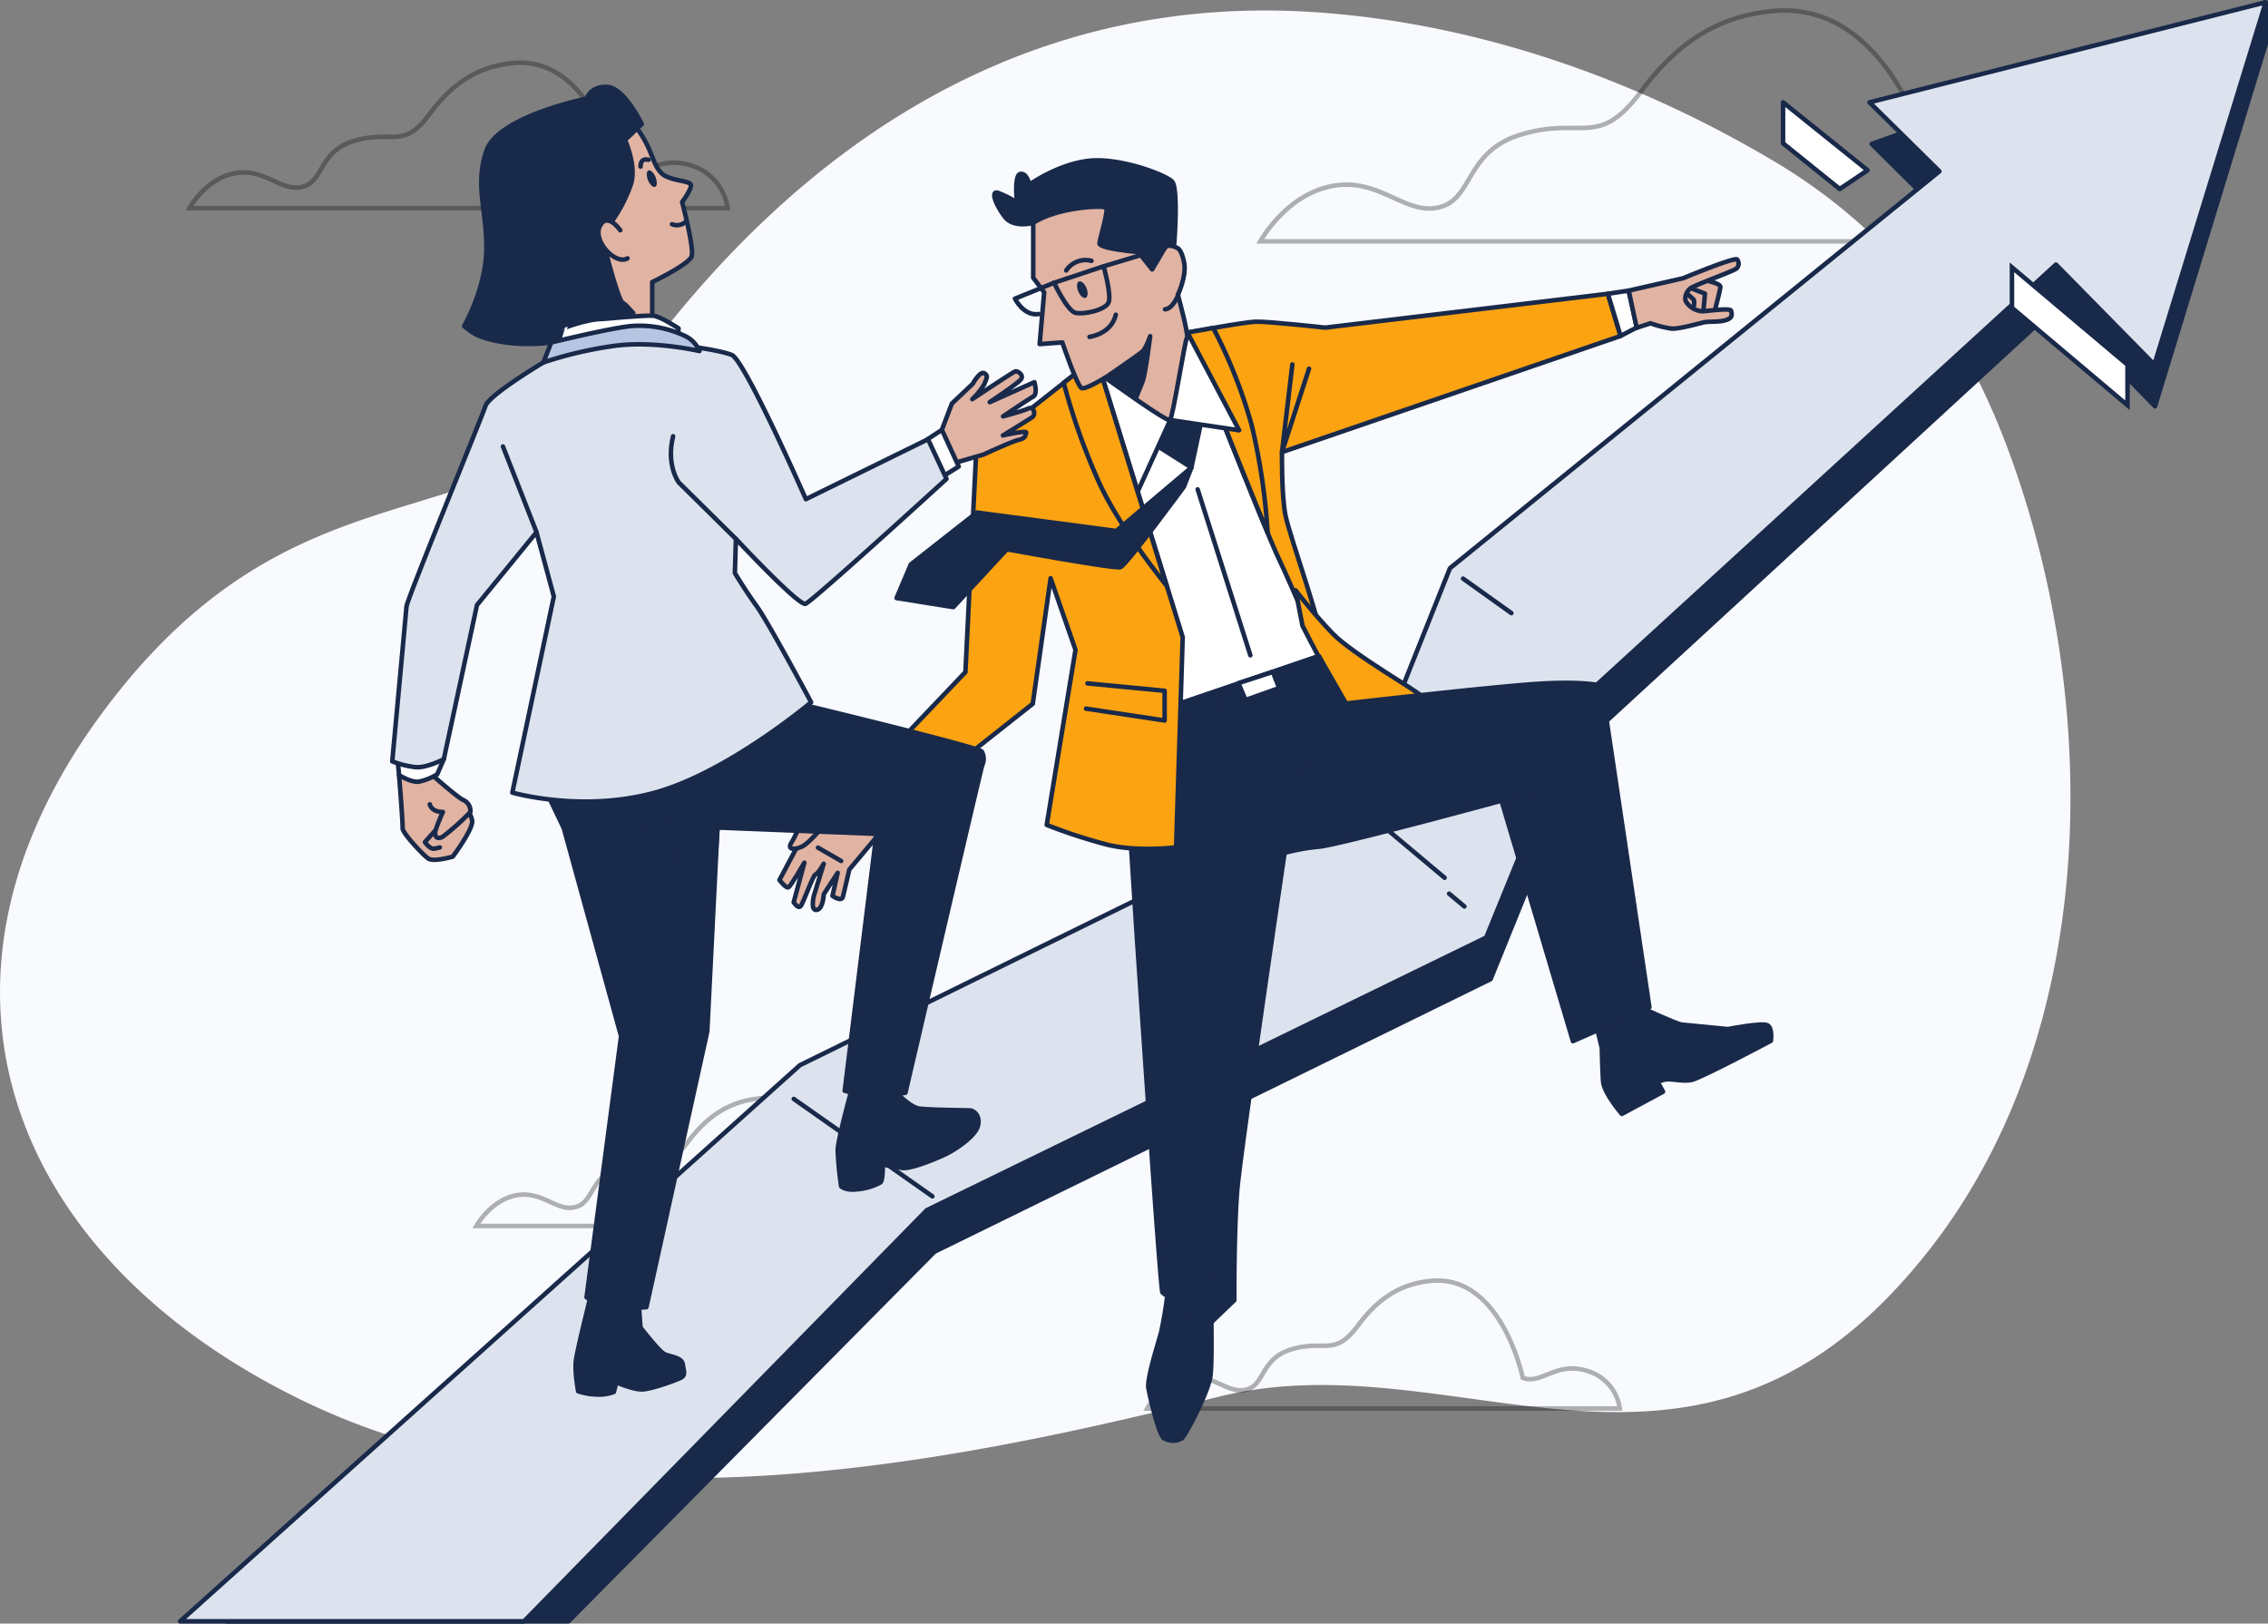 <svg xmlns="http://www.w3.org/2000/svg" width="500.5" height="358.26" viewBox="0 0 500.5 358.26">
  <rect x="0" y="0" width="500.5" height="358.26" fill="#808080" stroke="none"/>
  <g id="Finance_leaders-bro" data-name="Finance leaders-bro" transform="translate(-56.935 -22.313)">
    <g id="freepik--background-simple--inject-25" transform="translate(56.935 24.629)">
      <path id="Path_1572" data-name="Path 1572" d="M470.764,74.854A122.444,122.444,0,0,0,447.3,57.233c-27.716-16.272-58.668-27.641-90.639-31.359-3.086-.352-6.187-.645-9.289-.854-72.025-4.939-120.6,37.842-150.566,78.967s-73.148,15.9-117.344,75.684S59.231,300.317,124.162,331.579s148.424,12.059,201.9-1.1,105.861,32.356,156.612-32.356c38.091-48.575,38.061-121.681,17.117-177.361C492.8,102.188,483.558,87.228,470.764,74.854Z" transform="translate(-56.935 -24.629)" fill="#f8fafe"/>
    </g>
    <g id="freepik--Clouds--inject-25" transform="translate(98.74 24.629)">
      <path id="Path_1574" data-name="Path 1574" d="M637.69,130.27S629.23,88.88,601,91.7c-12.83,1.28-21.42,7.72-28.86,17.71-9.55,12.82-13,5.37-26.64,9.57-12.23,3.77-10.35,14.12-17.88,16s-13.17-6.59-23.52-4.71-16,12.23-16,12.23H676.27a18.24,18.24,0,0,0-13.17-15C650.86,123.69,645.22,133.1,637.69,130.27Z" transform="translate(-251.785 -91.562)" fill="none" stroke="#000" stroke-width="1" opacity="0.3"/>
      <path id="Path_1575" data-name="Path 1575" d="M193.16,127.53S187.81,101.4,170,103.18c-8.11.82-13.52,4.87-18.22,11.18-6,8.09-8.18,3.39-16.81,6-7.72,2.38-6.53,8.91-11.29,10.1s-8.31-4.16-14.84-3-10.1,7.72-10.1,7.72H217.5a11.5,11.5,0,0,0-8.31-9.5C201.47,123.37,197.91,129.31,193.16,127.53Z" transform="translate(-98.74 -91.562)" fill="none" stroke="#000" stroke-width="1" opacity="0.3"/>
      <path id="Path_1576" data-name="Path 1576" d="M494,393.28s-4.7-22.95-20.35-21.38c-7.11.71-11.87,4.28-16,9.82-5.3,7.1-7.19,3-14.77,5.3-6.78,2.09-5.74,7.83-9.91,8.87s-7.3-3.65-13-2.61-8.86,6.78-8.86,6.78h104.3a10.1,10.1,0,0,0-7.3-8.34C501.28,389.63,498.15,394.85,494,393.28Z" transform="translate(-199.762 -91.562)" fill="none" stroke="#000" stroke-width="1" opacity="0.3"/>
      <path id="Path_1577" data-name="Path 1577" d="M244.93,353s-4.7-22.94-20.35-21.38c-7.11.71-11.87,4.28-16,9.82-5.29,7.1-7.18,3-14.76,5.3-6.78,2.09-5.74,7.83-9.91,8.87s-7.3-3.65-13-2.61-8.86,6.78-8.86,6.78h104.3a10.1,10.1,0,0,0-7.3-8.34C252.23,349.3,249.1,354.52,244.93,353Z" transform="translate(-98.74 -91.562)" fill="none" stroke="#000" stroke-width="1" opacity="0.3"/>
    </g>
    <g id="freepik--Arrow--inject-25" transform="translate(96.69 22.813)">
      <path id="Path_1578" data-name="Path 1578" d="M469.983,160.51l15.343,15.23L377.92,263.32,358.6,312.06,235.277,372.98,106.88,486.5h75.5l80.75-81.54L385.875,344.8l21.6-53.31L510.9,196.3l21.6,22.09,24.439-79.97v-9.18Z" transform="translate(-96.69 -129.24)" fill="#19294a" stroke="#19294a" stroke-linecap="round" stroke-linejoin="round" stroke-width="1"/>
      <path id="Path_1579" data-name="Path 1579" d="M469.492,151.32l15.429,15.23L376.909,254.13,357.48,302.87,233.46,363.79,96.69,486.5h75.886l88.891-90.72,123.442-60.16,21.718-53.31,104.013-95.19,21.718,22.08,24.577-79.96Z" transform="translate(-96.69 -129.24)" fill="#dde3ee" stroke="#19294a" stroke-linecap="round" stroke-linejoin="round" stroke-width="1"/>
      <line id="Line_39" data-name="Line 39" x2="3.37" y2="2.82" transform="translate(280.034 196.7)" fill="none" stroke="#19294a" stroke-linecap="round" stroke-linejoin="round" stroke-width="1"/>
      <line id="Line_40" data-name="Line 40" x2="16.05" y2="13.47" transform="translate(262.988 179.72)" fill="none" stroke="#19294a" stroke-linecap="round" stroke-linejoin="round" stroke-width="1"/>
      <line id="Line_41" data-name="Line 41" x2="10.66" y2="7.61" transform="translate(283.114 127.18)" fill="none" stroke="#19294a" stroke-linecap="round" stroke-linejoin="round" stroke-width="1"/>
      <line id="Line_42" data-name="Line 42" x1="30.59" y1="21.49" transform="translate(135.415 242)" fill="none" stroke="#19294a" stroke-linecap="round" stroke-linejoin="round" stroke-width="1"/>
      <path id="Path_1580" data-name="Path 1580" d="M593.46,160.365V151.32l18.652,14.99-6.142,4.134Z" transform="translate(-239.735 -129.24)" fill="#fff" stroke="#19294a" stroke-linecap="round" stroke-linejoin="round" stroke-width="1"/>
      <path id="Path_1581" data-name="Path 1581" d="M673.787,217.561v-8.946l-25.5-21.495v8.937Z" transform="translate(-244.046 -128.629)" fill="#fff" stroke="#19294a" stroke-width="1"/>
    </g>
    <g id="freepik--character-2--inject-25" transform="translate(228.943 57.7)">
      <path id="Path_1582" data-name="Path 1582" d="M328.58,205.22l-6,11.28s1.45,1.91,2,1.6,3.5-5.42,3.5-5.42l-2.36,8.73s.95,1.51,1.54.85,2.74-6.91,3.28-7,1.81-2.35,1.81-2.35L330.17,220s-.82,3.33.63,3.1,1.55-3.45,1.55-3.45l3.08-4.73L334.28,220s2,1.42,2.31.2,1.4-6,1.4-6,5-6,5.58-6.67,3.53-7.91,3.53-7.91l-4.46-6.28Z" transform="translate(-322.58 -57.7)" fill="#e1b3a2" stroke="#19294a" stroke-linecap="round" stroke-linejoin="round" stroke-width="1"/>
      <path id="Path_1583" data-name="Path 1583" d="M341.81,194.74l-11.88,3.09s-3.61,8.8-4.64,10.32.21,1.81,2.06,1.07,5.06-4.92,5.06-4.92,5.65.84,7.52-2.22" transform="translate(-322.58 -57.7)" fill="#e1b3a2" stroke="#19294a" stroke-linecap="round" stroke-linejoin="round" stroke-width="1"/>
      <line id="Line_43" data-name="Line 43" x2="5.1" y2="2.94" transform="translate(8.51 151.66)" fill="none" stroke="#19294a" stroke-linecap="round" stroke-linejoin="round" stroke-width="1"/>
      <path id="Path_1584" data-name="Path 1584" d="M414.73,97.2l24.71,63.06,2.18,6.83s-23.79,9.94-28.73,10.73a47.14,47.14,0,0,0-6.82,1.45l-24.89-62.42,8.44-13.44L409.84,95Z" transform="translate(-322.58 -57.7)" fill="#fff" stroke="#19294a" stroke-linecap="round" stroke-linejoin="round" stroke-width="1"/>
      <line id="Line_44" data-name="Line 44" x2="11.63" y2="36.61" transform="translate(92.29 72.6)" fill="none" stroke="#19294a" stroke-linecap="round" stroke-linejoin="round" stroke-width="1"/>
      <path id="Path_1585" data-name="Path 1585" d="M408.37,306.49a95.36,95.36,0,0,1-1.55,9.78c-.76,2.77-3.18,10.35-2.82,12.33s2.29,10.46,3.47,11.09a3.855,3.855,0,0,0,3.9,0c.96-.78,5.84-10.3,6.3-13.62s.15-14.15.22-15S408.37,306.49,408.37,306.49Z" transform="translate(-322.58 -57.7)" fill="#19294a" stroke="#19294a" stroke-linecap="round" stroke-linejoin="round" stroke-width="1"/>
      <path id="Path_1586" data-name="Path 1586" d="M512.62,244.61s8,3.7,9.06,3.79,10.18,1,10.18,1,7.56-1.48,8.74-.85.77,3.43.77,3.43-15.21,8.08-17.37,8.6-4.75-.4-6.2,0l-1.45.41,1.22,2.23-9.09,4.89s-4-4.6-4.16-7.26-.26-7.28-.26-7.28l-1.3-5.43Z" transform="translate(-322.58 -57.7)" fill="#19294a" stroke="#19294a" stroke-linecap="round" stroke-linejoin="round" stroke-width="1"/>
      <path id="Path_1587" data-name="Path 1587" d="M412.64,95.72s17,43.39,20.22,50.07,6.08,14.74,8.56,16.83-6.39-22.12-7.23-26.88-.71-13.66-.71-13.66L508.2,96.45l-2.8-9.31L443,94.61s-12.7-1.4-15.36-1.31S412.64,95.72,412.64,95.72Z" transform="translate(-322.58 -57.7)" fill="#fca311" stroke="#19294a" stroke-linecap="round" stroke-linejoin="round" stroke-width="1"/>
      <path id="Path_1588" data-name="Path 1588" d="M418.31,94.69c-3.07.54-5.67,1-5.67,1s11.9,30.29,17.67,44.15a137.654,137.654,0,0,0-3.51-23.67,109.6,109.6,0,0,0-8.49-21.48Z" transform="translate(-322.58 -57.7)" fill="#fca311" stroke="#19294a" stroke-linecap="round" stroke-linejoin="round" stroke-width="1"/>
      <path id="Path_1589" data-name="Path 1589" d="M435.77,102.74l-2.29,19.34,5.96-18.4" transform="translate(-322.58 -57.7)" fill="none" stroke="#19294a" stroke-linecap="round" stroke-linejoin="round" stroke-width="1"/>
      <path id="Path_1590" data-name="Path 1590" d="M505.4,87.14l4.59-.7,1.81,8.13-3.6,1.87Z" transform="translate(-322.58 -57.7)" fill="#fff" stroke="#19294a" stroke-linecap="round" stroke-linejoin="round" stroke-width="1"/>
      <path id="Path_1591" data-name="Path 1591" d="M526.45,84.1s3.85.64,3.77,1.57-1.45,6-1.45,6a11.61,11.61,0,0,1-5.62,0c-2.43-.83-3.22-2.62-2.61-4.29S526.45,84.1,526.45,84.1Z" transform="translate(-322.58 -57.7)" fill="#e1b3a2" stroke="#19294a" stroke-linecap="round" stroke-linejoin="round" stroke-width="1"/>
      <path id="Path_1592" data-name="Path 1592" d="M523.64,85.89l3.18,1.21-.34,3.88" transform="translate(-322.58 -57.7)" fill="none" stroke="#19294a" stroke-linecap="round" stroke-linejoin="round" stroke-width="1"/>
      <path id="Path_1593" data-name="Path 1593" d="M522.47,86.73l1.89,1.72a3,3,0,0,1,0,1.41" transform="translate(-322.58 -57.7)" fill="none" stroke="#19294a" stroke-linecap="round" stroke-linejoin="round" stroke-width="1"/>
      <path id="Path_1594" data-name="Path 1594" d="M510,86.44l12-2.73s11.51-4.79,11.92-4.13a1.45,1.45,0,0,1-.17,2c-.68.57-9.07,3.6-10.06,4.3s-1.61,2.36-.9,3.21A4.55,4.55,0,0,0,526.48,91c1.74-.17,6-.74,6.11-.1s.5,1.45-1,2-3.78.3-4.89.52-5.6,1.55-7.31,1.4a24.28,24.28,0,0,1-4.59-1.17l-3.05,1Z" transform="translate(-322.58 -57.7)" fill="#e1b3a2" stroke="#19294a" stroke-linecap="round" stroke-linejoin="round" stroke-width="1"/>
      <path id="Path_1595" data-name="Path 1595" d="M438,160.39s12.5,24.3,13.48,24.32,12.3-8.51,12.6-8.9-15.08-9.18-19.42-13.7-8.17-9.53-8.17-9.53Z" transform="translate(-322.58 -57.7)" fill="#fca311" stroke="#19294a" stroke-linecap="round" stroke-linejoin="round" stroke-width="1"/>
      <path id="Path_1596" data-name="Path 1596" d="M441.62,167.09l6,10.46s31.37-3.61,42-4.32,14.38.42,14.38.42l10.56,70.93-16.87,7.48L481.92,199s-35.12,9.57-40.25,10.15a43.659,43.659,0,0,0-7.62,1.37s-9.68,65.55-10.42,74.21-.68,24.5-.68,24.5l-4.86,4.66s-10.49-5.57-11-6.43-5.83-81.28-5.83-81.28l-2-31.42,6.8-15.45Z" transform="translate(-322.58 -57.7)" fill="#19294a" stroke="#19294a" stroke-linecap="round" stroke-linejoin="round" stroke-width="1"/>
      <path id="Path_1597" data-name="Path 1597" d="M409.95,181.41l33.15-11.4-1.48-2.92-32.14,10.92Z" transform="translate(-322.58 -57.7)" fill="#19294a" stroke="#19294a" stroke-linecap="round" stroke-linejoin="round" stroke-width="1"/>
      <path id="Path_1598" data-name="Path 1598" d="M423.88,173.06l1.55,3.71,7.43-2.63-1.4-3.56Z" transform="translate(-322.58 -57.7)" fill="#fff" stroke="#19294a" stroke-linecap="round" stroke-linejoin="round" stroke-width="1"/>
      <line id="Line_45" data-name="Line 45" x1="0.07" y1="4.03" transform="translate(94.2 180)" fill="none" stroke="#19294a" stroke-linecap="round" stroke-linejoin="round" stroke-width="1"/>
      <line id="Line_46" data-name="Line 46" x1="1.17" y1="67.88" transform="translate(94.34 188.27)" fill="none" stroke="#19294a" stroke-linecap="round" stroke-linejoin="round" stroke-width="1"/>
      <path id="Path_1599" data-name="Path 1599" d="M434.05,210.48S436,197,440,189" transform="translate(-322.58 -57.7)" fill="none" stroke="#19294a" stroke-linecap="round" stroke-linejoin="round" stroke-width="1"/>
      <path id="Path_1600" data-name="Path 1600" d="M442,182.73s-5.81,9.5-6.7,11.57" transform="translate(-322.58 -57.7)" fill="none" stroke="#19294a" stroke-linecap="round" stroke-linejoin="round" stroke-width="1"/>
      <line id="Line_47" data-name="Line 47" y1="0.91" x2="2.89" transform="translate(169.98 136.99)" fill="none" stroke="#19294a" stroke-linecap="round" stroke-linejoin="round" stroke-width="1"/>
      <line id="Line_48" data-name="Line 48" y1="2.42" x2="7.66" transform="translate(159.34 138.84)" fill="none" stroke="#19294a" stroke-linecap="round" stroke-linejoin="round" stroke-width="1"/>
      <path id="Path_1601" data-name="Path 1601" d="M405,120.11l8.49,5.37,2.67-12.47-9.58-2.96Z" transform="translate(-322.58 -57.7)" fill="#19294a" stroke="#19294a" stroke-linecap="round" stroke-linejoin="round" stroke-width="1"/>
      <path id="Path_1602" data-name="Path 1602" d="M408.82,115l-7.24,15.9-9.61-25.68,20.67-9.5,11.38,21.54Z" transform="translate(-322.58 -57.7)" fill="#fff" stroke="#19294a" stroke-linecap="round" stroke-linejoin="round" stroke-width="1"/>
      <path id="Path_1603" data-name="Path 1603" d="M344.81,190.63l-3.92,4.1,6.24,7.01,2.02-3.17Z" transform="translate(-322.58 -57.7)" fill="none" stroke="#19294a" stroke-linecap="round" stroke-linejoin="round" stroke-width="1"/>
      <path id="Path_1604" data-name="Path 1604" d="M389.62,103.41,366,122l-2.38,48.62-20,21,5.86,8.9,29-22.91,3.94-27.69,5.49,15.8-6.35,38.62a115.876,115.876,0,0,0,13.4,4.37c6.65,1.64,15.15.58,15.15.58l1.46-46.37-18.62-60.25Z" transform="translate(-322.58 -57.7)" fill="#fca311" stroke="#19294a" stroke-linecap="round" stroke-linejoin="round" stroke-width="1"/>
      <path id="Path_1605" data-name="Path 1605" d="M390.56,173.11l17.02,1.64v6.55l-17.35-2.62" transform="translate(-322.58 -57.7)" fill="#fca311" stroke="#19294a" stroke-linecap="round" stroke-linejoin="round" stroke-width="1"/>
      <path id="Path_1606" data-name="Path 1606" d="M392.91,102.62l-3.29.79-4.31,3.39a145.341,145.341,0,0,0,7.7,21.76c3.62,8,10.47,17.26,15,23Z" transform="translate(-322.58 -57.7)" fill="#fca311" stroke="#19294a" stroke-linecap="round" stroke-linejoin="round" stroke-width="1"/>
      <path id="Path_1607" data-name="Path 1607" d="M413.49,125.48l-16.58,14-30.77-4.07-14.57,11.45-3.14,7.42,12.53,2,11.82-12.76s23.77,4.37,25.06,3.94,14-17.75,14-17.75Z" transform="translate(-322.58 -57.7)" fill="#19294a" stroke="#19294a" stroke-linecap="round" stroke-linejoin="round" stroke-width="1"/>
      <path id="Path_1608" data-name="Path 1608" d="M378.58,71.49s-4.27,1.23-6.24-1.32-3.27-5.85-1.53-5.3A22.1,22.1,0,0,1,375,67s-.67-6,.74-6.3,2,2.36,2,2.36,6.14-4.44,13-5.25,17,3.05,18.48,4.56.49,15.14.2,16.11-.87,3.3-1.93,4-3.52,1.68-4.81.58-1.16-2.68-3.51-3.08-8.11-.5-8.49-2.92,2.16-6.76-.22-6.77-8.32,2.07-9.91,2.13S378.58,71.49,378.58,71.49Z" transform="translate(-322.58 -57.7)" fill="#19294a" stroke="#19294a" stroke-linecap="round" stroke-linejoin="round" stroke-width="1"/>
      <path id="Path_1609" data-name="Path 1609" d="M378.58,71.49V83.61L381,86.8l-1,11.44,5-.37s3.33,9.82,4.3,10.1,5.17-2.34,5.17-2.34,13.65,9.91,14.29,9.37,3.29-17.59,3.74-18.15-2-9.5-2-9.5,1.94-4,1.4-7-1.5-3.31-1.5-3.31-2.09-1.17-2.78,0l-2.79,4.73-3.05-3.84s-8.67-.74-8.57-1.93,2-7.17,1.46-7.82S383.85,68,378.58,71.49Z" transform="translate(-322.58 -57.7)" fill="#e1b3a2" stroke="#19294a" stroke-linecap="round" stroke-linejoin="round" stroke-width="1"/>
      <path id="Path_1610" data-name="Path 1610" d="M390.33,85.86c.4,1,.32,2-.18,2.18s-1.23-.45-1.64-1.45-.32-2,.18-2.17S389.92,84.86,390.33,85.86Z" transform="translate(-322.58 -57.7)" fill="#19294a"/>
      <path id="Path_1611" data-name="Path 1611" d="M383.18,84.71s2.9,6.13,4.66,6.61,6.75-.57,7.39-2.31-1.12-7.93-1.12-7.93Z" transform="translate(-322.58 -57.7)" fill="none" stroke="#19294a" stroke-linecap="round" stroke-linejoin="round" stroke-width="1"/>
      <line id="Line_49" data-name="Line 49" y1="4.11" x2="13.6" transform="translate(71.53 19.27)" fill="none" stroke="#19294a" stroke-linecap="round" stroke-linejoin="round" stroke-width="1"/>
      <path id="Path_1612" data-name="Path 1612" d="M383.18,84.71l-8.63,3.51s1.95,3.93,5.26,3.39" transform="translate(-322.58 -57.7)" fill="none" stroke="#19294a" stroke-linecap="round" stroke-linejoin="round" stroke-width="1"/>
      <path id="Path_1613" data-name="Path 1613" d="M391,96.65s4.78-.57,5.81-4.89" transform="translate(-322.58 -57.7)" fill="none" stroke="#19294a" stroke-linecap="round" stroke-linejoin="round" stroke-width="1"/>
      <path id="Path_1614" data-name="Path 1614" d="M394.53,105.63s7.21-4.95,8.09-5.69,1.77-3.45,1.77-3.45-1,8.25-1.68,10-1.45,3.63-1.45,3.63Z" transform="translate(-322.58 -57.7)" fill="#19294a" stroke="#19294a" stroke-linecap="round" stroke-linejoin="round" stroke-width="1"/>
      <path id="Path_1615" data-name="Path 1615" d="M410.59,87.35s-1.11,3.05-2.92,3.22" transform="translate(-322.58 -57.7)" fill="none" stroke="#19294a" stroke-linecap="round" stroke-linejoin="round" stroke-width="1"/>
      <path id="Path_1616" data-name="Path 1616" d="M385.86,82a5.13,5.13,0,0,1,5.57-2.13" transform="translate(-322.58 -57.7)" fill="none" stroke="#19294a" stroke-linecap="round" stroke-linejoin="round" stroke-width="1"/>
    </g>
    <g id="freepik--character-1--inject-25" transform="translate(143.496 41.493)">
      <path id="Path_1617" data-name="Path 1617" d="M301.79,225.41,304,219.6l4.6-4.35s1.6-2.91,2.57-2.32.4,1.22,0,2.37a15.582,15.582,0,0,1-2.66,3.33s9-6,9.5-6.13,2,.84,1.2,1.8-6.86,5-6.86,5l9.86-4.41s.79,2.61-.28,3.19-6.63,4.35-6.63,4.35,4.33-1.16,5.56-1.73,1.75,1.34.85,1.94-6.44,4-6.44,4,5.36-1.24,5.13-.58-.1,1.18-1.65,1.55-7.73,3.23-7.73,3.23l-8.51,2.49Z" transform="translate(-180.5 -149.735)" fill="#e1b3a2" stroke="#19294a" stroke-linecap="round" stroke-linejoin="round" stroke-width="1"/>
      <path id="Path_1618" data-name="Path 1618" d="M298.68,227.45l3.12-2.04,3.71,8.09-4.44,2.76Z" transform="translate(-180.5 -149.735)" fill="#fff" stroke="#19294a" stroke-linecap="round" stroke-linejoin="round" stroke-width="1"/>
      <path id="Path_1619" data-name="Path 1619" d="M182,301.59s.87,10.62.78,11.68,4.5,5.93,5.68,6.74,5.4-.43,5.4-.43,4.64-6.21,4.26-8a4.43,4.43,0,0,0-1.56-2.64l-5.73-5.37L189,301.3Z" transform="translate(-180.5 -149.735)" fill="#e1b3a2" stroke="#19294a" stroke-linecap="round" stroke-linejoin="round" stroke-width="1"/>
      <path id="Path_1620" data-name="Path 1620" d="M190.08,313.72l-2.37,2.65s1.1,1.71,2.2,1.44l1.09-.26h0" transform="translate(-180.5 -149.735)" fill="none" stroke="#19294a" stroke-linecap="round" stroke-linejoin="round" stroke-width="1"/>
      <path id="Path_1621" data-name="Path 1621" d="M189,301.3s6,5.33,7.19,5.79a2.67,2.67,0,0,1,1.56,2.64,53,53,0,0,1-6,5.38c-1.14.8-2.16.17-1.67-1.39s1.59-4,1.59-4-2.34.15-2.89-1.68" transform="translate(-180.5 -149.735)" fill="#e1b3a2" stroke="#19294a" stroke-linecap="round" stroke-linejoin="round" stroke-width="1"/>
      <path id="Path_1622" data-name="Path 1622" d="M181.53,296.73l.48,4.86s2.54,1.65,4.34,1.45a12.481,12.481,0,0,0,4.07-1.62l1.46-3.35Z" transform="translate(-180.5 -149.735)" fill="#fff" stroke="#19294a" stroke-linecap="round" stroke-linejoin="round" stroke-width="1"/>
      <path id="Path_1623" data-name="Path 1623" d="M282.2,369.79s-3.36,12.08-3.4,14.59a75.123,75.123,0,0,0,.76,7.95s1,1,3.53.66a12.68,12.68,0,0,0,5.15-1.53c.58-.49.51-3.9.51-3.9s2.48.39,4.24.72,7.53-2,9.77-3.11,6.43-3.93,7-6.21-1-3.31-1.69-3.37-9.49-.1-11.43-.45-5.25-3.67-5.38-4.22S282.2,369.79,282.2,369.79Z" transform="translate(-180.5 -149.735)" fill="#19294a" stroke="#19294a" stroke-linecap="round" stroke-linejoin="round" stroke-width="1"/>
      <path id="Path_1624" data-name="Path 1624" d="M234.87,417.91l.42,5.59s4,5.19,5.24,5.83,3.88.69,4.1,2.32.69,2.39-.61,3-6.49,2.49-8.47,2.5-5.6-1.56-5.6-1.56l-.54,2.11a9,9,0,0,1-3.64.58,14.06,14.06,0,0,1-4.24-.72s-.86-4.55-.47-7,2-9,2-9l1.4-5.8Z" transform="translate(-180.5 -149.735)" fill="#19294a" stroke="#19294a" stroke-linecap="round" stroke-linejoin="round" stroke-width="1"/>
      <path id="Path_1625" data-name="Path 1625" d="M213.8,303.78l4.55,9.5L231,359.21l-7.62,57.59s2.85,2.21,5.16,2.41a79.307,79.307,0,0,0,8.05-.21l13.43-60.84,2.25-45,35.08,1.4-7,56.69a60.844,60.844,0,0,0,6,1.22,58.29,58.29,0,0,0,7.4-.79s16.46-70.71,16.95-72.28a3.3,3.3,0,0,0-.1-3c-.45-.94-40.71-10.64-40.71-10.64S222.67,304.54,213.8,303.78Z" transform="translate(-180.5 -149.735)" fill="#19294a" stroke="#19294a" stroke-linecap="round" stroke-linejoin="round" stroke-width="1"/>
      <path id="Path_1626" data-name="Path 1626" d="M252.3,313.15l-20.12-1.33,19.23,14.15Z" transform="translate(-180.5 -149.735)" fill="#19294a" stroke="#19294a" stroke-linecap="round" stroke-linejoin="round" stroke-width="1"/>
      <path id="Path_1627" data-name="Path 1627" d="M213.86,210.53s-12,7.16-12.79,9.61-17.29,42.6-17.43,44.27-3.14,34.15-3.14,34.15a20.579,20.579,0,0,0,5.14,1.28c2.5.21,6.24-1.77,6.24-1.77l7.32-34L212.33,248l3.83,14.18L207,305.45s15.36,4.46,31.49,0,34.45-19.93,34.45-19.93-9.41-17.6-12-21.18-4.83-7.34-4.83-7.34l.23-7.54s13.84,14.83,15.35,14.33,31.12-27.56,31.12-27.56l-4.08-8.75-26.95,13.23s-13.53-30.76-16.37-31.84-9.08-1.83-9.08-1.83S226.94,202.42,213.86,210.53Z" transform="translate(-180.5 -149.735)" fill="#dde3ee" stroke="#19294a" stroke-linecap="round" stroke-linejoin="round" stroke-width="1"/>
      <path id="Path_1628" data-name="Path 1628" d="M233.5,157.65a22.47,22.47,0,0,1,3.06,4.52c1.55,2.92,1.94,6.07,4.3,7.26s5.65,1,5.56,2.11-1.95,3.61-1.95,3.61,2.73,10.23,2.09,12-8.69,5.65-8.69,5.65v9.19l-11.89.95a116,116,0,0,1-4.9-15.51c-1.4-6.68,5.16-10.54,5-18.42s1.21-12.2,2.88-12.55S233.5,157.65,233.5,157.65Z" transform="translate(-180.5 -149.735)" fill="#e1b3a2" stroke="#19294a" stroke-linecap="round" stroke-linejoin="round" stroke-width="1"/>
      <path id="Path_1629" data-name="Path 1629" d="M238.61,169.65c.4,1,.35,2-.11,2.15s-1.16-.48-1.56-1.48-.35-2,.11-2.16S238.21,168.64,238.61,169.65Z" transform="translate(-180.5 -149.735)" fill="#19294a"/>
      <path id="Path_1630" data-name="Path 1630" d="M235.3,167.31s-.16-2,1.77-1.49" transform="translate(-180.5 -149.735)" fill="none" stroke="#19294a" stroke-linecap="round" stroke-linejoin="round" stroke-width="1"/>
      <path id="Path_1631" data-name="Path 1631" d="M245.42,179.33a2.88,2.88,0,0,1-3.17.71" transform="translate(-180.5 -149.735)" fill="none" stroke="#19294a" stroke-linecap="round" stroke-linejoin="round" stroke-width="1"/>
      <path id="Path_1632" data-name="Path 1632" d="M231.87,161.44s2.62,5.8,1.29,9.79a32,32,0,0,1-3.57,7.23s-2.63,3.88-2.19,6.38,3.08,11.9,3.86,12.46l.77.56,1.65,1.78s-8.66,5.33-18.1,6.49-15.65-1.18-16.89-1.94a21.34,21.34,0,0,1-2.32-1.68s4.81-8.28,4.9-17-2.57-14,0-21.64,22.14-11.55,22.14-11.55.9-2.88,4.65-2.56,7.5,8.19,7.5,8.19Z" transform="translate(-180.5 -149.735)" fill="#19294a" stroke="#19294a" stroke-linecap="round" stroke-linejoin="round" stroke-width="1"/>
      <path id="Path_1633" data-name="Path 1633" d="M230.82,181.36s-2.92-4.19-4.52-.88,3.52,8.66,6.12,7.08" transform="translate(-180.5 -149.735)" fill="#e1b3a2" stroke="#19294a" stroke-linecap="round" stroke-linejoin="round" stroke-width="1"/>
      <path id="Path_1634" data-name="Path 1634" d="M226.86,200.94s9.52-.86,11.18-.72,5.64,2.79,5.64,2.79l-.27,3.13s-9.23-2.47-14.36-1.44-12.46,3.3-12.46,3.3l1.47-4.92S223.07,201,226.86,200.94Z" transform="translate(-180.5 -149.735)" fill="#fff" stroke="#19294a" stroke-linecap="round" stroke-linejoin="round" stroke-width="1"/>
      <path id="Path_1635" data-name="Path 1635" d="M213.86,210.53l1.72-4.4s12.55-3.07,17.44-3.61a23.49,23.49,0,0,1,12.39,2.32,6.49,6.49,0,0,1,2.88,3.18s-9.88-2.31-18.58-1.17a86.509,86.509,0,0,0-15.85,3.68Z" transform="translate(-180.5 -149.735)" fill="#b6c6e2" stroke="#19294a" stroke-linecap="round" stroke-linejoin="round" stroke-width="1"/>
      <path id="Path_1636" data-name="Path 1636" d="M256.29,249.43,243.71,237s-2.82-3.81-1.23-10.18" transform="translate(-180.5 -149.735)" fill="none" stroke="#19294a" stroke-linecap="round" stroke-linejoin="round" stroke-width="1"/>
      <line id="Line_50" data-name="Line 50" x1="7.4" y1="18.89" transform="translate(24.43 79.345)" fill="#fff" stroke="#19294a" stroke-linecap="round" stroke-linejoin="round" stroke-width="1"/>
    </g>
  </g>
</svg>
